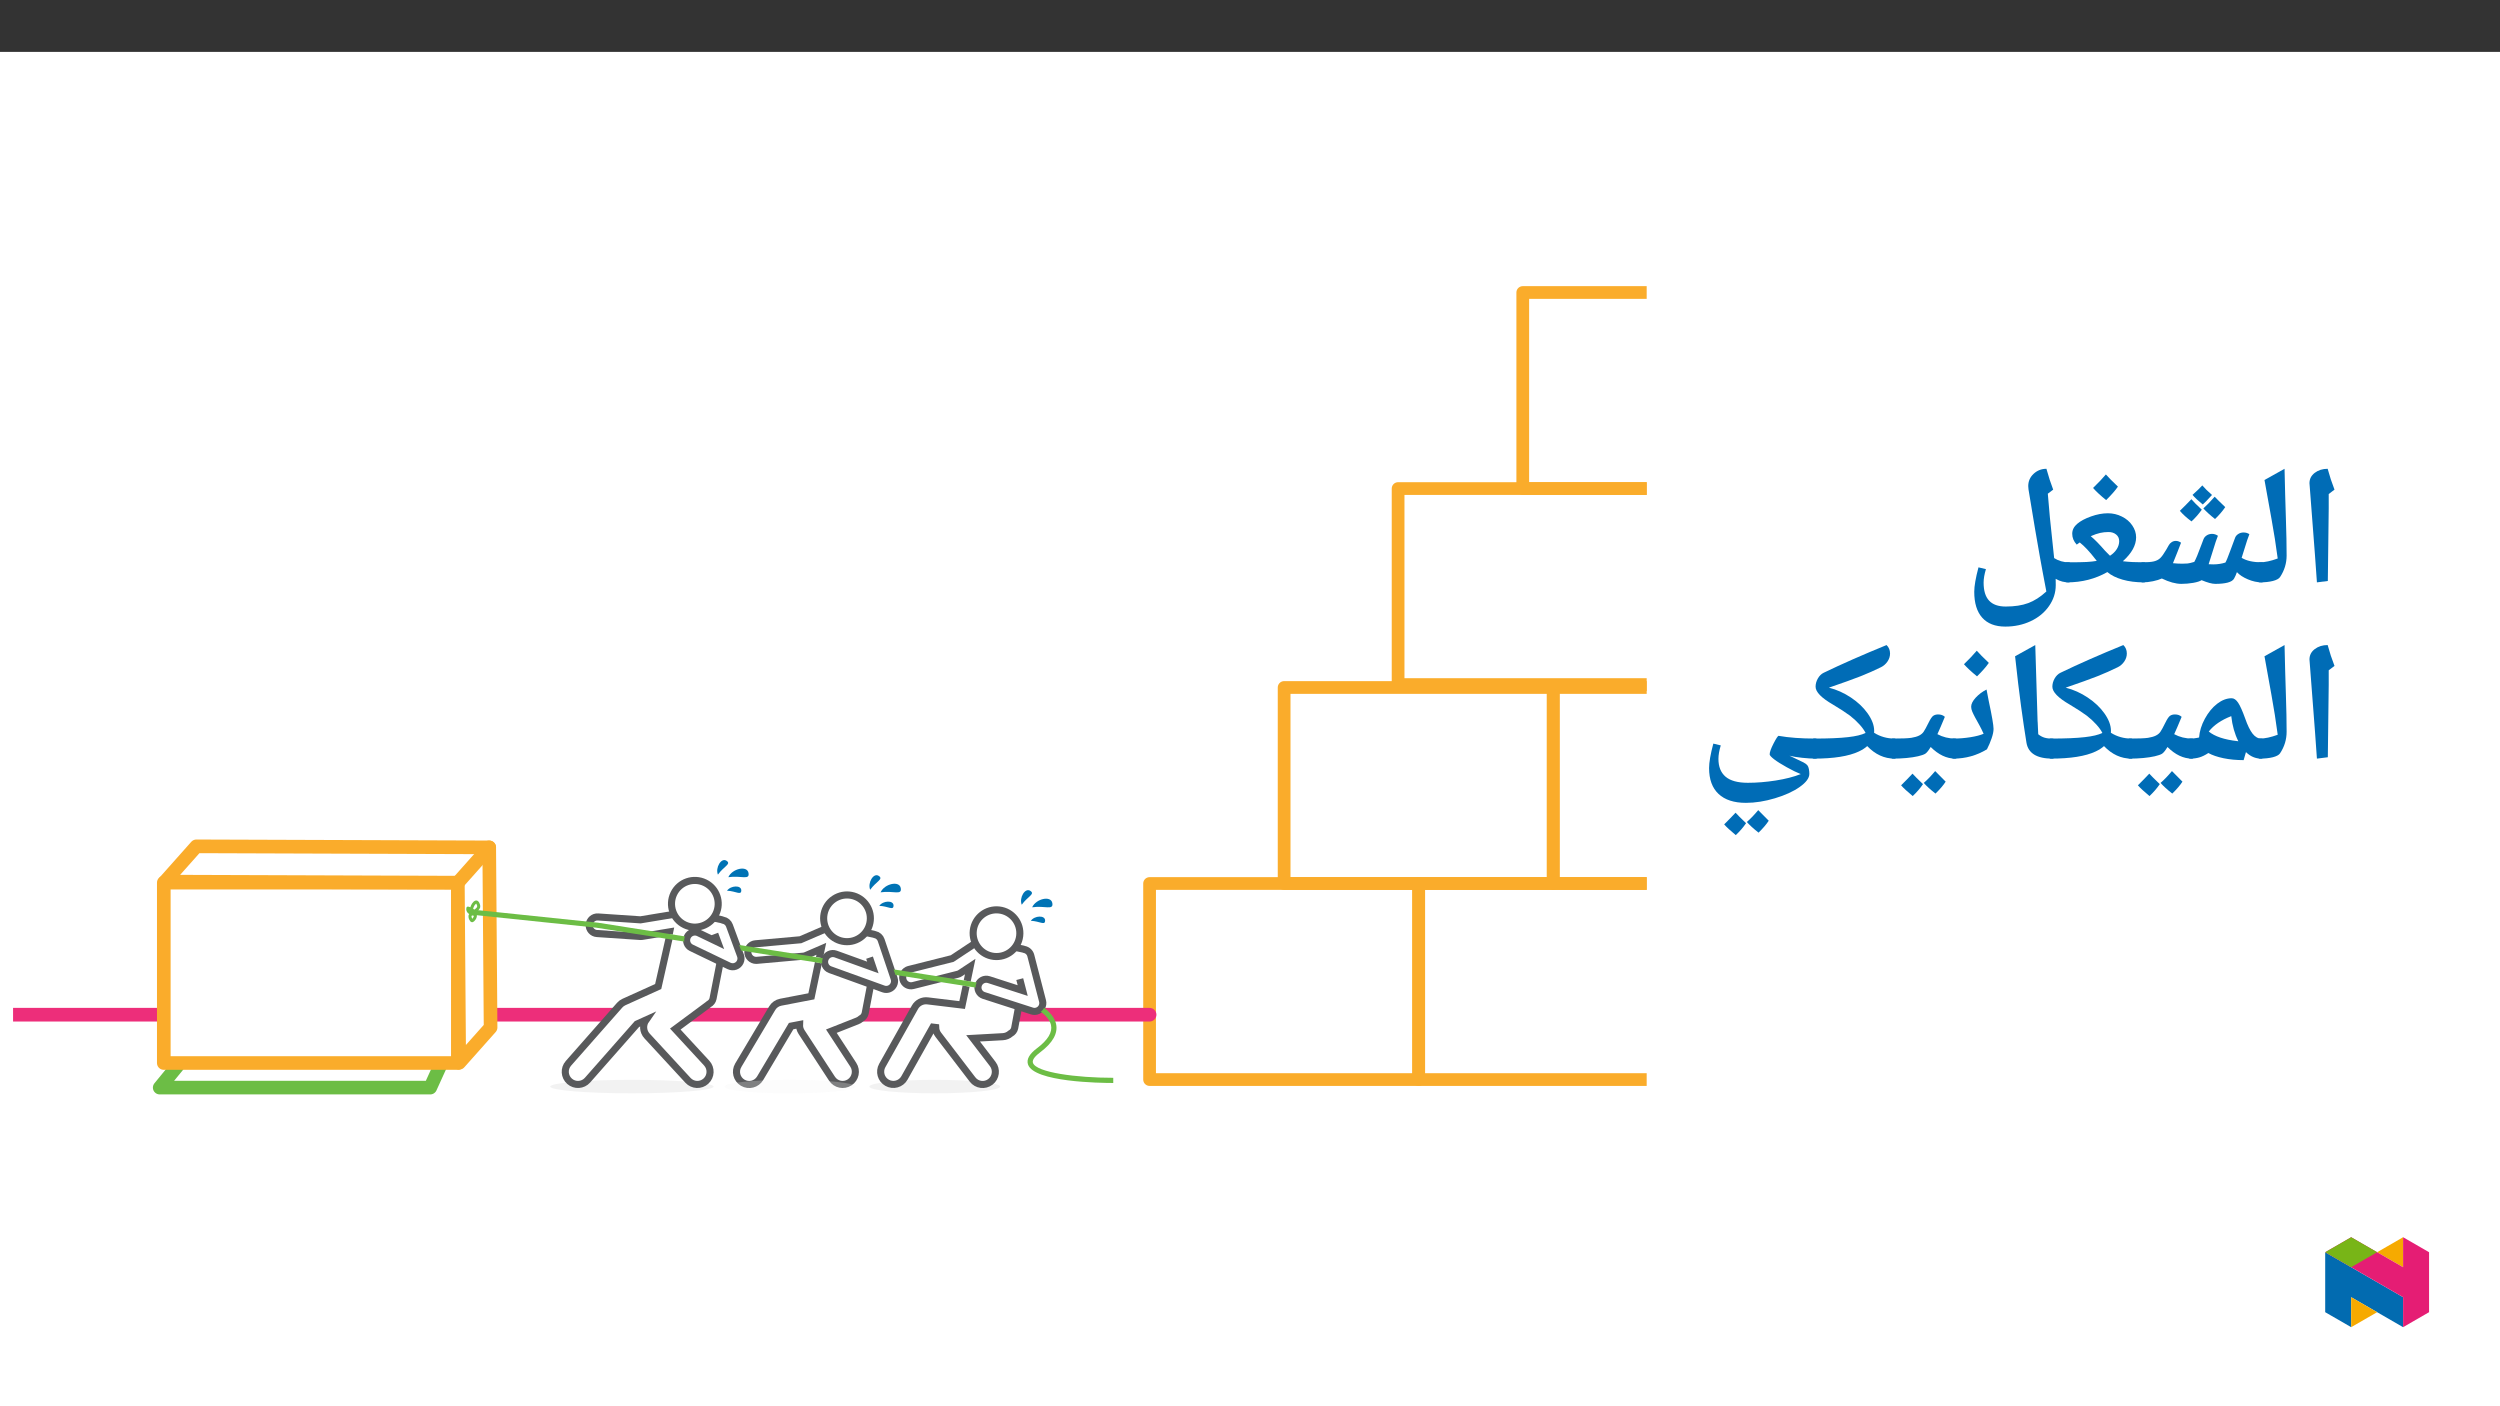 ﻿<?xml version="1.0" encoding="utf-8"?>
<svg xmlns="http://www.w3.org/2000/svg" xmlns:xlink="http://www.w3.org/1999/xlink" viewBox="0 0 960 540" version="1.1">
  <rect x="0" y="0" width="960" height="540" fill="#333333" stroke="none"/>
  <defs>
    <g>
      <symbol overflow="visible" id="glyph0-0">
        <path style="stroke:none;" d="M 6.125 -46.406 L 32.812 -46.406 L 32.812 0 L 6.125 0 Z M 9.422 -3.297 L 29.516 -3.297 L 29.516 -43.094 L 9.422 -43.094 Z M 9.422 -3.297 " />
      </symbol>
      <symbol overflow="visible" id="glyph0-1">
        <path style="stroke:none;" d="M 12.375 -29.047 L 12.031 -1.109 L 7.844 -0.578 L 7.109 -10.891 L 4.984 -38.656 C 4.984 -40.281 5.66 -41.609 7.016 -42.641 C 8.367 -43.672 10.02 -44.188 11.969 -44.188 C 12.707 -41.445 13.582 -38.781 14.594 -36.188 L 12.375 -34.5 Z M 9.203 -47.359 Z M 9.812 3.75 Z M 9.812 3.75 " />
      </symbol>
      <symbol overflow="visible" id="glyph0-2">
        <path style="stroke:none;" d="M 1.781 -39.891 L 9.484 -44.188 C 9.641 -37.031 9.812 -30.688 10 -25.156 C 10.188 -19.625 10.281 -14.867 10.281 -10.891 C 10.281 -7.898 9.438 -5.141 7.75 -2.609 C 7.32 -1.973 6.398 -1.473 4.984 -1.109 C 3.566 -0.754 1.906 -0.578 0 -0.578 C -0.363 -0.578 -0.547 -0.754 -0.547 -1.109 L -0.547 -7.75 C -0.547 -8.102 -0.363 -8.281 0 -8.281 C 1.945 -8.281 4.234 -8.77 6.859 -9.75 C 6.516 -12.301 6.148 -14.828 5.766 -17.328 C 5.391 -19.828 4.062 -27.348 1.781 -39.891 Z M 5.141 -47.359 Z M 7.484 3.75 Z M 7.484 3.75 " />
      </symbol>
      <symbol overflow="visible" id="glyph0-3">
        <path style="stroke:none;" d="M 12.859 -16.5 C 13.535 -16.5 14.203 -16.27 14.859 -15.812 L 13.516 -12.344 L 11.75 -7.938 C 12.926 -7.812 14.109 -7.75 15.297 -7.75 C 16.16 -7.75 16.852 -7.773 17.375 -7.828 C 17.895 -7.879 18.75 -8.082 19.938 -8.438 C 20.5 -9.375 21.414 -11.578 22.688 -15.047 L 23.516 -17.234 C 23.754 -17.785 24.148 -18.242 24.703 -18.609 C 25.266 -18.984 25.938 -19.18 26.719 -19.203 C 27.551 -19.203 28.316 -18.957 29.016 -18.469 C 28.523 -17.281 27.898 -15.422 27.141 -12.891 L 25.453 -7.547 L 27.234 -7.484 C 28.879 -7.484 30.43 -7.719 31.891 -8.188 C 32.254 -8.781 32.867 -10.27 33.734 -12.656 L 35.641 -17.781 C 35.867 -18.344 36.273 -18.805 36.859 -19.172 C 37.441 -19.547 38.113 -19.734 38.875 -19.734 C 39.707 -19.734 40.445 -19.516 41.094 -19.078 C 40.594 -17.848 39.953 -15.93 39.172 -13.328 L 38.125 -10 C 40.02 -8.852 42.598 -8.281 45.859 -8.281 C 46.223 -8.281 46.406 -8.102 46.406 -7.75 L 46.406 -1.109 C 46.406 -0.754 46.223 -0.578 45.859 -0.578 C 44.129 -0.578 42.352 -0.961 40.531 -1.734 C 38.707 -2.504 37.301 -3.426 36.312 -4.5 C 35.969 -3.508 35.598 -2.676 35.203 -2 C 34.816 -1.32 34 -0.816 32.75 -0.484 C 31.5 -0.16 29.914 0 28 0 C 26.77 0 25.02 -0.473 22.75 -1.422 C 22.113 -1.004 21.039 -0.66 19.531 -0.391 C 18.02 -0.129 16.504 0 14.984 0 C 12.805 0 10.305 -0.688 7.484 -2.062 C 6.598 -1.656 5.469 -1.305 4.094 -1.016 C 2.719 -0.723 1.352 -0.578 0 -0.578 C -0.363 -0.578 -0.547 -0.754 -0.547 -1.109 L -0.547 -7.75 C -0.547 -8.102 -0.363 -8.281 0 -8.281 C 1.969 -8.281 3.453 -8.398 4.453 -8.641 C 5.461 -8.891 6.281 -9.32 6.906 -9.938 C 7.531 -10.551 8.273 -11.598 9.141 -13.078 L 10.156 -14.859 C 10.406 -15.316 10.77 -15.703 11.25 -16.016 C 11.727 -16.336 12.266 -16.5 12.859 -16.5 Z M 23.391 -24.281 Z M 21.938 3.75 Z M 22.828 -28.484 C 21.555 -26.723 20.234 -25.223 18.859 -23.984 C 16.973 -25.398 15.488 -26.754 14.406 -28.047 L 16.734 -30.359 L 18.828 -32.516 C 19.586 -31.609 20.922 -30.266 22.828 -28.484 Z M 31.828 -29.469 C 30.711 -27.844 29.406 -26.32 27.906 -24.906 C 26.102 -26.32 24.609 -27.676 23.422 -28.969 C 24.734 -30.145 26.18 -31.645 27.766 -33.469 C 28.297 -32.895 29.648 -31.562 31.828 -29.469 Z M 26.75 -34.141 C 24.938 -32.148 23.754 -30.93 23.203 -30.484 C 21.398 -31.941 20.086 -33.172 19.266 -34.172 C 21.047 -35.773 22.297 -36.988 23.016 -37.812 C 23.961 -36.695 25.207 -35.473 26.75 -34.141 Z M 23.016 -39.406 Z M 23.297 -24.578 Z M 23.297 -24.578 " />
      </symbol>
      <symbol overflow="visible" id="glyph0-4">
        <path style="stroke:none;" d="M 30.219 -1.172 C 30.219 -0.773 30.004 -0.578 29.578 -0.578 C 26.516 -0.578 23.77 -0.926 21.344 -1.625 C 18.914 -2.32 16.973 -3.289 15.516 -4.531 C 10.879 -1.895 5.727 -0.578 0.062 -0.578 C -0.344 -0.578 -0.547 -0.773 -0.547 -1.172 L -0.547 -7.688 C -0.547 -8.082 -0.344 -8.281 0.062 -8.281 C 3.633 -8.281 6.141 -8.32 7.578 -8.406 C 9.023 -8.488 10.316 -8.629 11.453 -8.828 C 9.91 -10.816 8.672 -12.301 7.734 -13.281 C 6.805 -14.27 5.867 -15.145 4.922 -15.906 L 3.75 -15.078 C 2.602 -16.328 2.031 -17.711 2.031 -19.234 C 2.031 -20.711 2.676 -21.992 3.969 -23.078 C 5.258 -24.172 7.031 -25.113 9.281 -25.906 C 11.531 -26.707 13.688 -27.109 15.75 -27.109 C 17.625 -27.109 19.398 -26.691 21.078 -25.859 C 22.766 -25.035 24.098 -23.898 25.078 -22.453 C 26.066 -21.004 26.562 -19.477 26.562 -17.875 C 26.562 -14.82 24.879 -11.773 21.516 -8.734 L 21.484 -8.703 L 21.641 -8.672 C 23.773 -8.41 26.422 -8.281 29.578 -8.281 C 30.004 -8.281 30.219 -8.082 30.219 -7.688 Z M 20.062 -16.406 C 20.062 -17.469 19.672 -18.316 18.891 -18.953 C 18.117 -19.586 17.145 -19.906 15.969 -19.906 C 14.844 -19.906 13.77 -19.789 12.75 -19.562 C 11.738 -19.344 10.535 -18.926 9.141 -18.312 C 10.641 -17.082 12.488 -15.195 14.688 -12.656 L 16.531 -10.797 C 17.656 -11.535 18.523 -12.391 19.141 -13.359 C 19.754 -14.336 20.062 -15.352 20.062 -16.406 Z M 14.688 -31.859 Z M 14.984 3.75 Z M 19.578 -37.344 C 18.547 -35.844 17.035 -34.117 15.047 -32.172 C 12.91 -33.898 11.238 -35.453 10.031 -36.828 C 12.02 -38.754 13.66 -40.484 14.953 -42.016 C 15.879 -40.953 17.422 -39.395 19.578 -37.344 Z M 15.047 -31.531 Z M 14.984 -43.594 Z M 14.984 -43.594 " />
      </symbol>
      <symbol overflow="visible" id="glyph0-5">
        <path style="stroke:none;" d="M 32.062 2.922 L 30.625 -4.672 C 30.227 -6.68 29.254 -12.191 27.703 -21.203 L 25.203 -36.312 L 25.109 -37.547 C 25.109 -39.41 25.797 -40.984 27.172 -42.266 C 28.547 -43.547 30.188 -44.188 32.094 -44.188 C 32.895 -41.258 33.758 -38.594 34.688 -36.188 L 32.625 -34.625 L 33.422 -25.484 L 35.047 -9.969 L 35.047 -9.906 C 36.773 -8.82 38.645 -8.281 40.656 -8.281 C 41.039 -8.281 41.234 -8.102 41.234 -7.75 L 41.234 -1.109 C 41.234 -0.754 41.039 -0.578 40.656 -0.578 C 39.832 -0.578 39.016 -0.676 38.203 -0.875 C 37.398 -1.07 36.547 -1.426 35.641 -1.938 L 35.672 0.469 C 35.672 3.375 34.805 6.062 33.078 8.531 C 31.359 11.008 29.016 12.941 26.047 14.328 C 23.086 15.711 19.844 16.406 16.312 16.406 C 12.414 16.406 9.453 15.258 7.422 12.969 C 5.391 10.688 4.375 7.379 4.375 3.047 C 4.375 0.867 4.914 -2.258 6 -6.344 L 8.859 -5.656 C 8.266 -3.688 7.969 -1.957 7.969 -0.469 C 7.969 2.613 8.664 4.91 10.062 6.422 C 11.457 7.941 13.594 8.703 16.469 8.703 C 19.852 8.703 22.723 8.266 25.078 7.391 C 27.441 6.523 29.77 5.035 32.062 2.922 Z M 16.219 -31.328 Z M 2.156 16.469 Z M 27.969 -47.359 Z M 20.125 19.578 Z M 20.125 19.578 " />
      </symbol>
      <symbol overflow="visible" id="glyph0-6">
        <path style="stroke:none;" d="M 27.969 -1.266 C 27.969 -0.805 27.723 -0.578 27.234 -0.578 C 25.055 -0.578 23.109 -1.41 21.391 -3.078 L 20.5 0 C 17.727 0 15.148 -0.242 12.766 -0.734 C 10.391 -1.234 8.453 -1.898 6.953 -2.734 C 5.742 -1.93 4.598 -1.367 3.516 -1.047 C 2.441 -0.734 1.27 -0.578 0 -0.578 C -0.363 -0.578 -0.547 -0.754 -0.547 -1.109 L -0.547 -7.75 C -0.547 -8.102 -0.363 -8.281 0 -8.281 C 0.969 -8.281 1.953 -8.383 2.953 -8.594 L 3.391 -8.703 C 3.566 -11.086 4.305 -13.484 5.609 -15.891 C 6.922 -18.305 8.492 -20.223 10.328 -21.641 C 12.16 -23.055 14.02 -23.766 15.906 -23.766 C 16.789 -23.766 17.613 -23.195 18.375 -22.062 C 19.133 -20.938 20.035 -18.926 21.078 -16.031 C 22.004 -13.363 22.957 -11.406 23.938 -10.156 C 24.926 -8.906 26.023 -8.281 27.234 -8.281 C 27.723 -8.281 27.969 -8.07 27.969 -7.656 Z M 15.75 -16.891 C 11.938 -15.422 9.055 -13.453 7.109 -10.984 C 9.41 -9.098 13.07 -7.867 18.094 -7.297 L 18.469 -7.234 C 17.051 -10.066 16.145 -13.285 15.75 -16.891 Z M 13.297 -28.531 Z M 15.391 3.75 Z M 15.391 3.75 " />
      </symbol>
      <symbol overflow="visible" id="glyph0-7">
        <path style="stroke:none;" d="M 0 -0.578 C -0.363 -0.578 -0.547 -0.754 -0.547 -1.109 L -0.547 -7.75 C -0.547 -8.102 -0.363 -8.281 0 -8.281 C 3.488 -8.281 5.852 -8.375 7.094 -8.562 C 8.332 -8.758 9.332 -9.047 10.094 -9.422 C 10.852 -9.805 11.43 -10.285 11.828 -10.859 C 12.234 -11.43 12.883 -12.625 13.781 -14.438 C 14.477 -15.852 15.078 -16.723 15.578 -17.047 C 16.086 -17.379 16.703 -17.547 17.422 -17.547 C 18.484 -17.547 19.344 -17.238 20 -16.625 C 18.832 -13.789 17.879 -11.57 17.141 -9.969 C 19.211 -8.844 21.5 -8.281 24 -8.281 C 24.352 -8.281 24.531 -8.102 24.531 -7.75 L 24.531 -1.109 C 24.531 -0.754 24.352 -0.578 24 -0.578 C 20.695 -0.578 17.551 -2.066 14.562 -5.047 C 13.719 -3.648 13.016 -2.781 12.453 -2.438 C 11.891 -2.102 10.969 -1.785 9.688 -1.484 C 8.414 -1.191 6.938 -0.969 5.25 -0.812 C 3.57 -0.656 1.82 -0.578 0 -0.578 Z M 14.062 -22.344 Z M 12.281 3.75 Z M 11.609 9.219 C 10.535 10.801 9.219 12.328 7.656 13.797 C 5.551 12.055 4.066 10.68 3.203 9.672 L 5.516 7.344 L 7.578 5.188 C 8.148 5.844 9.492 7.188 11.609 9.219 Z M 20.312 8.266 C 19.445 9.617 18.145 11.145 16.406 12.844 C 14.477 11.332 12.977 9.969 11.906 8.75 C 13.281 7.562 14.738 6.047 16.281 4.203 C 16.531 4.484 17.875 5.836 20.312 8.266 Z M 11.969 4.203 Z M 11.938 14.422 Z M 11.938 9.344 Z M 11.938 9.344 " />
      </symbol>
      <symbol overflow="visible" id="glyph0-8">
        <path style="stroke:none;" d="M 30.938 -8.281 C 31.32 -8.281 31.516 -8.102 31.516 -7.75 L 31.516 -1.109 C 31.516 -0.754 31.32 -0.578 30.938 -0.578 C 27.031 -0.578 23.539 -2.18 20.469 -5.391 C 19.664 -4.648 18.598 -3.961 17.266 -3.328 C 13.367 -1.492 7.613 -0.578 0 -0.578 C -0.363 -0.578 -0.547 -0.754 -0.547 -1.109 L -0.547 -7.75 C -0.547 -8.102 -0.363 -8.281 0 -8.281 C 5.625 -8.281 9.992 -8.461 13.109 -8.828 C 16.086 -9.16 18.332 -9.695 19.844 -10.438 C 19.332 -11.457 18.562 -12.535 17.531 -13.672 C 16.508 -14.816 15.281 -15.953 13.844 -17.078 C 12.207 -18.285 10.047 -19.691 7.359 -21.297 C 2.879 -23.879 0.641 -26.176 0.641 -28.188 C 0.641 -29.281 0.93 -30.336 1.516 -31.359 C 2.109 -32.391 2.852 -33.117 3.75 -33.547 C 10.707 -36.91 18.754 -40.457 27.891 -44.188 C 28.785 -43.332 29.234 -42.25 29.234 -40.938 C 29.234 -39.844 28.898 -38.812 28.234 -37.844 C 27.566 -36.883 26.734 -36.16 25.734 -35.672 C 23.242 -34.441 20.633 -33.285 17.906 -32.203 C 15.176 -31.129 11.125 -29.672 5.75 -27.828 C 8.75 -27.066 11.57 -25.801 14.219 -24.031 C 16.863 -22.27 18.988 -20.258 20.594 -18 C 22.289 -15.625 23.141 -13.367 23.141 -11.234 C 23.141 -10.922 23.129 -10.676 23.109 -10.5 C 25.492 -9.02 28.102 -8.281 30.938 -8.281 Z M 3.234 -39.266 Z M 13.516 3.75 Z M 13.516 3.75 " />
      </symbol>
      <symbol overflow="visible" id="glyph0-9">
        <path style="stroke:none;" d="M 19.844 -1.109 C 19.844 -0.754 19.66 -0.578 19.297 -0.578 C 13.305 -0.578 9.977 -2.633 9.312 -6.75 C 8.645 -10.863 7.957 -15.516 7.25 -20.703 C 6.539 -25.898 5.773 -32.297 4.953 -39.891 L 12.703 -44.188 L 13.609 -14.406 L 13.609 -15.047 L 13.844 -9.938 C 14.625 -9.301 15.445 -8.859 16.312 -8.609 C 17.176 -8.367 18.211 -8.25 19.422 -8.25 C 19.703 -8.25 19.844 -8.082 19.844 -7.75 Z M 8.312 -47.359 Z M 11.266 3.75 Z M 11.266 3.75 " />
      </symbol>
      <symbol overflow="visible" id="glyph0-10">
        <path style="stroke:none;" d="M 0 -0.578 C -0.363 -0.578 -0.547 -0.754 -0.547 -1.109 L -0.547 -7.75 C -0.547 -8.102 -0.363 -8.281 0 -8.281 C 2.156 -8.281 4.32 -8.453 6.5 -8.797 C 8.688 -9.148 10.379 -9.594 11.578 -10.125 C 11.016 -11.395 10.445 -12.539 9.875 -13.562 C 9.301 -14.594 8.785 -15.523 8.328 -16.359 C 7.879 -17.191 7.508 -17.945 7.219 -18.625 C 6.938 -19.301 6.797 -19.926 6.797 -20.5 C 6.797 -21.562 7.379 -22.727 8.547 -24 C 9.723 -25.27 11.109 -26.305 12.703 -27.109 L 13.516 -22.859 C 14.766 -17.035 15.391 -13.414 15.391 -12 C 15.391 -11 15.141 -9.781 14.641 -8.344 C 14.148 -6.906 13.555 -5.508 12.859 -4.156 C 8.922 -1.77 4.633 -0.578 0 -0.578 Z M 9.016 -31.859 Z M 8.25 3.75 Z M 13.578 -37.344 C 12.547 -35.844 11.035 -34.117 9.047 -32.172 C 6.91 -33.898 5.238 -35.453 4.031 -36.828 C 6.02 -38.754 7.66 -40.484 8.953 -42.016 C 9.879 -40.953 11.422 -39.395 13.578 -37.344 Z M 9.047 -31.531 Z M 8.984 -43.594 Z M 8.984 -43.594 " />
      </symbol>
      <symbol overflow="visible" id="glyph0-11">
        <path style="stroke:none;" d="M 39.609 5.359 C 38.129 4.785 36.336 3.91 34.234 2.734 C 32.129 1.566 30.508 0.547 29.375 -0.328 C 28.238 -1.211 27.672 -1.844 27.672 -2.219 C 27.672 -3.062 28.172 -4.457 29.172 -6.406 C 30.18 -8.352 30.828 -9.328 31.109 -9.328 C 35.035 -8.629 39.742 -8.281 45.234 -8.281 C 45.711 -8.281 45.953 -8.047 45.953 -7.578 L 45.953 -1.203 C 45.953 -0.785 45.711 -0.578 45.234 -0.578 C 43.828 -0.578 42.141 -0.68 40.172 -0.891 C 38.211 -1.098 36.586 -1.363 35.297 -1.688 L 36.906 -0.922 C 38.727 -0.078 39.988 0.523 40.688 0.891 C 41.383 1.266 41.867 1.625 42.141 1.969 C 42.422 2.32 42.617 2.812 42.734 3.438 C 42.848 4.062 42.906 4.672 42.906 5.266 C 42.906 6.879 41.68 8.551 39.234 10.281 C 36.797 12.02 33.625 13.473 29.719 14.641 C 25.82 15.816 22.102 16.406 18.562 16.406 C 13.977 16.406 10.473 15.266 8.047 12.984 C 5.617 10.711 4.406 7.398 4.406 3.047 C 4.406 0.867 4.945 -2.258 6.031 -6.344 L 8.891 -5.656 C 8.297 -3.688 8 -1.957 8 -0.469 C 8 2.531 8.91 4.805 10.734 6.359 C 12.566 7.922 15.422 8.703 19.297 8.703 C 22.723 8.703 26.289 8.41 30 7.828 C 33.719 7.242 36.922 6.422 39.609 5.359 Z M 21.797 -15.047 Z M 2.188 16.469 Z M 18.562 19.578 Z M 18.609 24.219 C 17.535 25.801 16.219 27.328 14.656 28.797 C 12.551 27.055 11.066 25.68 10.203 24.672 L 12.516 22.344 L 14.578 20.188 C 15.148 20.844 16.492 22.188 18.609 24.219 Z M 27.312 23.266 C 26.445 24.617 25.145 26.145 23.406 27.844 C 21.477 26.332 19.977 24.969 18.906 23.75 C 20.281 22.562 21.738 21.047 23.281 19.203 C 23.531 19.484 24.875 20.836 27.312 23.266 Z M 18.969 19.203 Z M 18.938 29.422 Z M 18.938 24.344 Z M 18.938 24.344 " />
      </symbol>
    </g>
    <clipPath id="clip1">
      <path d="M 0 107 L 636.215 107 L 636.215 424 L 0 424 Z M 0 107 " />
    </clipPath>
    <clipPath id="clip3">
      <path d="M 534 78 L 632.328 78 L 632.328 159 L 534 159 Z M 534 78 " />
    </clipPath>
    <clipPath id="clip4">
      <path d="M 582 2 L 632.328 2 L 632.328 84 L 582 84 Z M 582 2 " />
    </clipPath>
    <clipPath id="clip5">
      <path d="M 593 154 L 632.328 154 L 632.328 235 L 593 235 Z M 593 154 " />
    </clipPath>
    <clipPath id="clip6">
      <path d="M 542 229 L 632.328 229 L 632.328 310 L 542 310 Z M 542 229 " />
    </clipPath>
    <clipPath id="clip7">
      <path d="M 5.016 280 L 445 280 L 445 286 L 5.016 286 Z M 5.016 280 " />
    </clipPath>
    <clipPath id="clip8">
      <path d="M 244 224 L 373 224 L 373 316.938 L 244 316.938 Z M 244 224 " />
    </clipPath>
    <filter id="alpha" filterUnits="objectBoundingBox" x="0%" y="0%" width="100%" height="100%">
      <feColorMatrix type="matrix" in="SourceGraphic" values="0 0 0 0 1 0 0 0 0 1 0 0 0 0 1 0 0 0 1 0" />
    </filter>
    <mask id="mask0">
      <g filter="url(#alpha)">
        <rect x="0" y="0" width="637" height="317" style="fill:rgb(0%,0%,0%);fill-opacity:0.25;stroke:none;" />
      </g>
    </mask>
    <clipPath id="clip10">
      <path d="M 0.055 0.488 L 50.625 0.488 L 50.625 6 L 0.055 6 Z M 0.055 0.488 " />
    </clipPath>
    <clipPath id="clip9">
      <rect width="51" height="7" />
    </clipPath>
    <g id="surface7" clip-path="url(#clip9)">
      <g clip-path="url(#clip10)" clip-rule="nonzero">
        <path style=" stroke:none;fill-rule:nonzero;fill:rgb(94.899%,94.899%,94.899%);fill-opacity:1;" d="M 25.34 0.656 C 39.211 0.656 50.453 1.816 50.453 3.25 C 50.453 4.68 39.211 5.84 25.34 5.84 C 11.473 5.84 0.227 4.68 0.227 3.25 C 0.227 1.816 11.473 0.656 25.34 0.656 " />
      </g>
    </g>
    <clipPath id="clip11">
      <path d="M 178 214 L 316 214 L 316 316.938 L 178 316.938 Z M 178 214 " />
    </clipPath>
    <clipPath id="clip12">
      <path d="M 299 233 L 430 233 L 430 316.938 L 299 316.938 Z M 299 233 " />
    </clipPath>
    <clipPath id="clip13">
      <path d="M 337 218 L 439 218 L 439 316.938 L 337 316.938 Z M 337 218 " />
    </clipPath>
    <clipPath id="clip2">
      <rect width="637" height="317" />
    </clipPath>
    <g id="surface4" clip-path="url(#clip2)">
      <g clip-path="url(#clip3)" clip-rule="nonzero">
        <path style="fill:none;stroke-width:7.189;stroke-linecap:round;stroke-linejoin:round;stroke:rgb(98%,67.499%,16.899%);stroke-opacity:1;stroke-miterlimit:4;" d="M 782.143 354.223 L 934.102 354.223 L 934.102 243.521 L 782.143 243.521 Z M 782.143 354.223 " transform="matrix(0.68,0,0,-0.68,5.014,321.477)" />
      </g>
      <g clip-path="url(#clip4)" clip-rule="nonzero">
        <path style="fill:none;stroke-width:7.189;stroke-linecap:round;stroke-linejoin:round;stroke:rgb(98%,67.499%,16.899%);stroke-opacity:1;stroke-miterlimit:4;" d="M 852.541 464.925 L 1004.5 464.925 L 1004.5 354.223 L 852.541 354.223 Z M 852.541 464.925 " transform="matrix(0.68,0,0,-0.68,5.014,321.477)" />
      </g>
      <path style="fill:none;stroke-width:7.189;stroke-linecap:round;stroke-linejoin:round;stroke:rgb(98%,67.499%,16.899%);stroke-opacity:1;stroke-miterlimit:4;" d="M 717.782 241.889 L 869.74 241.889 L 869.74 131.187 L 717.782 131.187 Z M 717.782 241.889 " transform="matrix(0.68,0,0,-0.68,5.014,321.477)" />
      <g clip-path="url(#clip5)" clip-rule="nonzero">
        <path style="fill:none;stroke-width:7.189;stroke-linecap:round;stroke-linejoin:round;stroke:rgb(98%,67.499%,16.899%);stroke-opacity:1;stroke-miterlimit:4;" d="M 869.74 241.889 L 983.228 241.889 L 983.228 131.187 L 869.74 131.187 Z M 869.74 241.889 " transform="matrix(0.68,0,0,-0.68,5.014,321.477)" />
      </g>
      <g clip-path="url(#clip6)" clip-rule="nonzero">
        <path style="fill:none;stroke-width:7.189;stroke-linecap:round;stroke-linejoin:round;stroke:rgb(98%,67.499%,16.899%);stroke-opacity:1;stroke-miterlimit:4;" d="M 793.764 131.187 L 945.723 131.187 L 945.723 20.485 L 793.764 20.485 Z M 793.764 131.187 " transform="matrix(0.68,0,0,-0.68,5.014,321.477)" />
      </g>
      <path style="fill:none;stroke-width:7.189;stroke-linecap:round;stroke-linejoin:round;stroke:rgb(98%,67.499%,16.899%);stroke-opacity:1;stroke-miterlimit:4;" d="M 641.805 131.187 L 793.764 131.187 L 793.764 20.485 L 641.805 20.485 Z M 641.805 131.187 " transform="matrix(0.68,0,0,-0.68,5.014,321.477)" />
      <g clip-path="url(#clip7)" clip-rule="nonzero">
        <path style="fill:none;stroke-width:7.702;stroke-linecap:round;stroke-linejoin:round;stroke:rgb(92.899%,17.999%,47.8%);stroke-opacity:1;stroke-miterlimit:4;" d="M 0 0.002 L -677.843 0.002 " transform="matrix(0.68,0,0,-0.68,441.441,282.654)" />
      </g>
      <path style="fill:none;stroke-width:7.702;stroke-linecap:round;stroke-linejoin:round;stroke:rgb(42.4%,74.1%,27.1%);stroke-opacity:1;stroke-miterlimit:4;" d="M 0.002 -0.002 L -9.964 -12.175 L 142.804 -12.175 L 148.342 -0.002 " transform="matrix(0.68,0,0,-0.68,68.104,302.362)" />
      <path style="fill-rule:nonzero;fill:rgb(100%,100%,100%);fill-opacity:1;stroke-width:7.702;stroke-linecap:round;stroke-linejoin:round;stroke:rgb(98%,67.499%,16.899%);stroke-opacity:1;stroke-miterlimit:4;" d="M 85.124 131.67 L 251.174 131.67 L 251.174 29.826 L 85.124 29.826 Z M 85.124 131.67 " transform="matrix(0.68,0,0,-0.68,5.014,321.477)" />
      <path style="fill-rule:nonzero;fill:rgb(100%,100%,100%);fill-opacity:1;stroke-width:7.702;stroke-linecap:round;stroke-linejoin:round;stroke:rgb(98%,67.499%,16.899%);stroke-opacity:1;stroke-miterlimit:4;" d="M -0.001 0.001 L 17.715 19.929 L 16.945 121.64 L -148.422 122.226 L -166.138 102.299 L -0.771 101.713 Z M -0.001 0.001 " transform="matrix(0.68,0,0,-0.68,176.337,301.106)" />
      <path style="fill:none;stroke-width:7.702;stroke-linecap:round;stroke-linejoin:round;stroke:rgb(98%,67.499%,16.899%);stroke-opacity:1;stroke-miterlimit:4;" d="M -0.002 -0 L 17.714 19.928 " transform="matrix(0.68,0,0,-0.68,175.814,231.941)" />
      <path style=" stroke:none;fill-rule:nonzero;fill:rgb(100%,100%,100%);fill-opacity:1;" d="M 334.355 270.988 L 332.234 282.055 C 332.043 282.957 331.457 283.727 330.641 284.152 C 330.215 284.531 329.73 284.832 329.203 285.039 L 319.242 288.973 L 327.664 301.879 C 329.141 304.137 328.504 307.164 326.246 308.637 C 323.984 310.113 320.961 309.477 319.488 307.219 L 307.793 289.301 C 307.234 288.441 306.961 287.426 307.012 286.406 L 303.797 287.023 L 291.895 307.043 C 290.527 309.367 287.531 310.137 285.211 308.77 C 282.887 307.398 282.113 304.402 283.484 302.082 C 283.488 302.07 283.496 302.062 283.5 302.051 L 296.523 280.148 C 297.234 278.949 298.426 278.113 299.797 277.848 L 311.559 275.582 L 314.266 262.699 " />
      <g clip-path="url(#clip8)" clip-rule="nonzero">
        <path style="fill:none;stroke-width:4;stroke-linecap:butt;stroke-linejoin:miter;stroke:rgb(34.499%,34.9%,35.699%);stroke-opacity:1;stroke-miterlimit:10;" d="M 0.003 0.002 L -3.116 -16.272 C -3.398 -17.599 -4.26 -18.731 -5.46 -19.357 C -6.086 -19.914 -6.799 -20.357 -7.574 -20.661 L -22.223 -26.446 L -9.837 -45.426 C -7.666 -48.746 -8.602 -53.198 -11.923 -55.364 C -15.249 -57.535 -19.695 -56.599 -21.861 -53.278 L -39.06 -26.928 C -39.881 -25.665 -40.283 -24.171 -40.209 -22.672 L -44.936 -23.579 L -62.44 -53.02 C -64.45 -56.438 -68.856 -57.569 -72.269 -55.559 C -75.686 -53.543 -76.824 -49.137 -74.808 -45.724 C -74.802 -45.707 -74.79 -45.696 -74.785 -45.678 L -55.632 -13.469 C -54.587 -11.705 -52.835 -10.476 -50.819 -10.086 L -33.522 -6.754 L -29.541 12.192 " transform="matrix(0.68,0,0,-0.68,334.354,270.99)" />
      </g>
      <path style=" stroke:none;fill-rule:nonzero;fill:rgb(94.899%,94.899%,94.899%);fill-opacity:1;" d="M 242.652 307.656 C 259.973 307.656 274.012 308.816 274.012 310.25 C 274.012 311.68 259.973 312.84 242.652 312.84 C 225.332 312.84 211.293 311.68 211.293 310.25 C 211.293 308.816 225.332 307.656 242.652 307.656 " />
      <path style=" stroke:none;fill-rule:nonzero;fill:rgb(94.899%,94.899%,94.899%);fill-opacity:1;" d="M 358.949 307.656 C 372.82 307.656 384.062 308.816 384.062 310.25 C 384.062 311.68 372.82 312.84 358.949 312.84 C 345.078 312.84 333.836 311.68 333.836 310.25 C 333.836 308.816 345.078 307.656 358.949 307.656 " />
      <path style="fill:none;stroke-width:4;stroke-linecap:butt;stroke-linejoin:miter;stroke:rgb(34.499%,34.9%,35.699%);stroke-opacity:1;stroke-miterlimit:10;" d="M 0.003 0.003 L 4.127 -0.87 C 4.386 -0.922 4.638 -1.002 4.885 -1.1 C 6.517 -1.433 7.85 -2.611 8.384 -4.191 L 12.204 -15.496 L 15.714 -25.882 C 16.541 -28.335 15.225 -30.994 12.773 -31.827 C 11.767 -32.166 10.676 -32.155 9.676 -31.793 L -20.465 -20.901 C -22.901 -20.017 -24.164 -17.328 -23.28 -14.893 C -22.401 -12.457 -19.712 -11.199 -17.277 -12.078 L 3.714 -19.666 L 1.835 -14.117 " transform="matrix(0.68,0,0,-0.68,332.654,251.135)" />
      <path style="fill-rule:nonzero;fill:rgb(100%,100%,100%);fill-opacity:1;stroke-width:4;stroke-linecap:butt;stroke-linejoin:miter;stroke:rgb(34.499%,34.9%,35.699%);stroke-opacity:1;stroke-miterlimit:10;" d="M -0.003 -0 L 1.048 4.992 L -7.723 1.206 C -8.183 1.005 -8.665 0.885 -9.165 0.839 L -35.349 -1.505 C -35.492 -1.517 -35.63 -1.522 -35.774 -1.522 C -38.364 -1.522 -40.461 0.58 -40.455 3.171 C -40.455 5.595 -38.6 7.623 -36.187 7.835 L -10.751 10.116 L 2.892 16.004 C 2.99 16.044 3.094 16.079 3.191 16.113 " transform="matrix(0.68,0,0,-0.68,314.678,260.746)" />
      <use xlink:href="#surface7" transform="matrix(1,0,0,1,278,307)" mask="url(#mask0)" />
      <path style=" stroke:none;fill-rule:nonzero;fill:rgb(100%,100%,100%);fill-opacity:1;" d="M 276.574 262.293 L 273.805 276.473 C 273.617 277.375 273.031 278.145 272.215 278.57 C 272.109 278.664 272.004 278.754 271.887 278.84 L 259.312 288.16 L 271.375 301.238 C 273.203 303.219 273.078 306.309 271.094 308.137 C 269.113 309.965 266.023 309.84 264.195 307.859 L 248.449 290.785 C 246.895 289.098 246.723 286.555 248.039 284.676 L 244.578 286.242 L 225.605 307.777 C 223.824 309.801 220.738 309.996 218.715 308.211 C 216.691 306.43 216.496 303.344 218.277 301.32 L 237.945 278.996 C 238.402 278.477 238.965 278.059 239.598 277.773 L 252.746 271.832 L 257.105 252.543 " />
      <g clip-path="url(#clip11)" clip-rule="nonzero">
        <path style="fill:none;stroke-width:4;stroke-linecap:butt;stroke-linejoin:miter;stroke:rgb(34.499%,34.9%,35.699%);stroke-opacity:1;stroke-miterlimit:10;" d="M 0.003 -0.001 L -4.07 -20.854 C -4.346 -22.181 -5.208 -23.313 -6.408 -23.939 C -6.563 -24.077 -6.718 -24.209 -6.891 -24.335 L -25.382 -38.041 L -7.643 -57.274 C -4.955 -60.186 -5.139 -64.73 -8.057 -67.419 C -10.969 -70.107 -15.513 -69.923 -18.202 -67.011 L -41.358 -41.902 C -43.644 -39.42 -43.897 -35.68 -41.961 -32.917 L -47.05 -35.221 L -74.951 -66.89 C -77.571 -69.866 -82.109 -70.153 -85.085 -67.528 C -88.06 -64.908 -88.348 -60.37 -85.728 -57.395 L -56.805 -24.565 C -56.132 -23.801 -55.305 -23.186 -54.375 -22.767 L -35.039 -14.029 L -28.628 14.337 " transform="matrix(0.68,0,0,-0.68,276.572,262.292)" />
      </g>
      <path style=" stroke:none;fill-rule:nonzero;fill:rgb(0%,45.099%,70.999%);fill-opacity:1;" d="M 396.348 241.402 C 401.277 240.68 404.59 242.676 404.098 239.801 C 403.57 236.746 397.793 238.129 396.348 241.402 " />
      <path style=" stroke:none;fill-rule:nonzero;fill:rgb(0%,45.099%,70.999%);fill-opacity:1;" d="M 392.352 240.418 C 394.625 237.191 397.582 236.375 395.656 235.094 C 393.613 233.73 391.262 237.805 392.352 240.418 " />
      <path style=" stroke:none;fill-rule:nonzero;fill:rgb(0%,45.099%,70.999%);fill-opacity:1;" d="M 395.844 246.59 C 399.293 246.73 401.293 248.516 401.324 246.496 C 401.355 244.348 397.246 244.547 395.844 246.59 " />
      <path style=" stroke:none;fill-rule:nonzero;fill:rgb(0%,45.099%,70.999%);fill-opacity:1;" d="M 338.148 235.656 C 343.078 234.934 346.391 236.93 345.895 234.055 C 345.367 231 339.594 232.383 338.148 235.656 " />
      <path style=" stroke:none;fill-rule:nonzero;fill:rgb(0%,45.099%,70.999%);fill-opacity:1;" d="M 334.152 234.672 C 336.426 231.445 339.379 230.629 337.457 229.348 C 335.414 227.984 333.059 232.059 334.152 234.672 " />
      <path style=" stroke:none;fill-rule:nonzero;fill:rgb(0%,45.099%,70.999%);fill-opacity:1;" d="M 337.645 240.844 C 341.09 240.984 343.09 242.77 343.121 240.746 C 343.156 238.602 339.047 238.801 337.645 240.844 " />
      <path style=" stroke:none;fill-rule:nonzero;fill:rgb(0%,45.099%,70.999%);fill-opacity:1;" d="M 279.68 229.84 C 284.609 229.117 287.926 231.117 287.43 228.238 C 286.902 225.184 281.125 226.57 279.68 229.84 " />
      <path style=" stroke:none;fill-rule:nonzero;fill:rgb(0%,45.099%,70.999%);fill-opacity:1;" d="M 275.684 228.859 C 277.957 225.633 280.914 224.816 278.992 223.535 C 276.949 222.172 274.594 226.246 275.684 228.859 " />
      <path style=" stroke:none;fill-rule:nonzero;fill:rgb(0%,45.099%,70.999%);fill-opacity:1;" d="M 279.176 235.031 C 282.625 235.172 284.625 236.957 284.656 234.934 C 284.688 232.785 280.578 232.988 279.176 235.031 " />
      <path style="fill:none;stroke-width:4;stroke-linecap:butt;stroke-linejoin:miter;stroke:rgb(34.499%,34.9%,35.699%);stroke-opacity:1;stroke-miterlimit:10;" d="M -0 -0.001 L 4.124 -0.868 C 4.458 -0.937 4.774 -1.041 5.078 -1.184 C 6.704 -1.483 8.054 -2.621 8.628 -4.172 L 11.615 -12.288 L 14.884 -21.169 C 15.774 -23.599 14.533 -26.299 12.104 -27.19 C 10.909 -27.632 9.593 -27.569 8.45 -27.017 L -12.896 -16.758 C -15.229 -15.632 -16.211 -12.828 -15.085 -10.496 C -13.959 -8.17 -11.167 -7.187 -8.835 -8.302 L 2.085 -13.552 L 0.391 -8.951 " transform="matrix(0.68,0,0,-0.68,274.227,245.554)" />
      <path style="fill:none;stroke-width:4;stroke-linecap:butt;stroke-linejoin:miter;stroke:rgb(34.499%,34.9%,35.699%);stroke-opacity:1;stroke-miterlimit:10;" d="M 0.001 0.001 L 0.248 1.191 L -15.239 -1.371 C -15.492 -1.412 -15.75 -1.435 -16.003 -1.435 C -16.112 -1.435 -16.216 -1.435 -16.325 -1.423 L -40.848 0.237 C -43.433 0.409 -45.386 2.65 -45.208 5.235 C -45.036 7.82 -42.795 9.773 -40.21 9.595 L -16.233 7.969 L 2.057 10.996 " transform="matrix(0.68,0,0,-0.68,256.992,251.638)" />
      <path style="fill:none;stroke-width:4;stroke-linecap:butt;stroke-linejoin:miter;stroke:rgb(34.499%,34.9%,35.699%);stroke-opacity:1;stroke-miterlimit:10;" d="M -0.001 -0.002 C 3.176 6.558 11.063 9.298 17.623 6.115 C 24.178 2.944 26.918 -4.948 23.741 -11.503 C 20.565 -18.057 12.672 -20.798 6.117 -17.621 C -0.437 -14.444 -3.177 -6.557 -0.001 -0.002 Z M -0.001 -0.002 " transform="matrix(0.68,0,0,-0.68,258.754,236.143)" />
      <path style="fill:none;stroke-width:4;stroke-linecap:butt;stroke-linejoin:miter;stroke:rgb(34.499%,34.9%,35.699%);stroke-opacity:1;stroke-miterlimit:10;" d="M 0.001 -0.002 C 6.049 4.059 14.247 2.445 18.302 -3.604 C 22.358 -9.659 20.744 -17.851 14.695 -21.906 C 8.646 -25.968 0.449 -24.353 -3.607 -18.304 C -7.663 -12.25 -6.048 -4.058 0.001 -0.002 Z M 0.001 -0.002 " transform="matrix(0.68,0,0,-0.68,320.257,238.186)" />
      <path style=" stroke:none;fill-rule:nonzero;fill:rgb(100%,100%,100%);fill-opacity:1;" d="M 391.156 279.574 L 389.637 287.77 C 389.449 288.672 388.863 289.441 388.047 289.867 C 387.227 290.598 386.18 291.027 385.086 291.086 L 373.66 291.723 L 381.203 301.582 C 382.848 303.715 382.453 306.785 380.316 308.43 C 378.18 310.074 375.113 309.68 373.469 307.543 C 373.461 307.535 373.453 307.523 373.449 307.516 L 360.293 290.328 C 359.68 289.527 359.328 288.555 359.293 287.543 L 358.258 287.418 L 347.301 306.938 C 345.973 309.289 342.996 310.113 340.648 308.789 C 338.309 307.465 337.477 304.504 338.785 302.156 L 351.34 279.789 C 352.309 278.062 354.223 277.094 356.188 277.332 L 369.457 278.938 L 370.988 271.656 " />
      <g clip-path="url(#clip12)" clip-rule="nonzero">
        <path style="fill:none;stroke-width:4;stroke-linecap:butt;stroke-linejoin:miter;stroke:rgb(34.499%,34.9%,35.699%);stroke-opacity:1;stroke-miterlimit:10;" d="M 0.001 0.001 L -2.234 -12.05 C -2.51 -13.377 -3.371 -14.509 -4.572 -15.135 C -5.778 -16.21 -7.318 -16.841 -8.926 -16.928 L -25.729 -17.864 L -14.636 -32.363 C -12.218 -35.499 -12.798 -40.015 -15.94 -42.433 C -19.082 -44.852 -23.592 -44.271 -26.01 -41.129 C -26.022 -41.118 -26.033 -41.1 -26.039 -41.089 L -45.386 -15.813 C -46.288 -14.636 -46.805 -13.205 -46.857 -11.717 L -48.379 -11.533 L -64.493 -40.239 C -66.446 -43.697 -70.823 -44.909 -74.275 -42.962 C -77.716 -41.014 -78.94 -36.66 -77.016 -33.207 L -58.553 -0.315 C -57.128 2.225 -54.313 3.649 -51.424 3.299 L -31.91 0.938 L -29.658 11.646 " transform="matrix(0.68,0,0,-0.68,391.156,279.575)" />
      </g>
      <path style=" stroke:none;fill-rule:nonzero;fill:rgb(100%,100%,100%);fill-opacity:1;" d="M 390.059 256.848 L 392.863 257.438 C 393.043 257.477 393.219 257.531 393.387 257.602 C 394.574 257.848 395.52 258.746 395.824 259.922 L 398.246 269.289 L 400.344 277.395 C 400.785 279.098 399.762 280.84 398.055 281.281 C 397.469 281.43 396.852 281.414 396.277 281.227 L 377.742 275.25 C 376.066 274.707 375.145 272.91 375.688 271.234 C 376.227 269.559 378.023 268.637 379.699 269.176 L 392.719 273.379 L 391.582 268.98 " />
      <g clip-path="url(#clip13)" clip-rule="nonzero">
        <path style="fill:none;stroke-width:4;stroke-linecap:butt;stroke-linejoin:miter;stroke:rgb(34.499%,34.9%,35.699%);stroke-opacity:1;stroke-miterlimit:10;" d="M 0.001 0.001 L 4.125 -0.866 C 4.39 -0.923 4.648 -1.004 4.895 -1.107 C 6.641 -1.469 8.032 -2.79 8.48 -4.519 L 12.041 -18.295 L 15.126 -30.215 C 15.775 -32.719 14.27 -35.281 11.76 -35.93 C 10.898 -36.149 9.99 -36.126 9.146 -35.85 L -18.112 -27.061 C -20.576 -26.262 -21.932 -23.62 -21.133 -21.155 C -20.34 -18.691 -17.698 -17.335 -15.234 -18.128 L 3.913 -24.309 L 2.241 -17.841 " transform="matrix(0.68,0,0,-0.68,390.058,256.849)" />
      </g>
      <path style="fill-rule:nonzero;fill:rgb(100%,100%,100%);fill-opacity:1;stroke-width:4;stroke-linecap:butt;stroke-linejoin:miter;stroke:rgb(34.499%,34.9%,35.699%);stroke-opacity:1;stroke-miterlimit:10;" d="M -0.002 -0.001 L 1.716 8.162 L -3.937 4.416 C -4.379 4.123 -4.868 3.905 -5.385 3.779 L -30.591 -2.575 C -33.102 -3.207 -35.652 -1.69 -36.284 0.82 C -36.922 3.336 -35.4 5.887 -32.889 6.519 C -32.889 6.519 -32.884 6.519 -32.884 6.524 L -8.452 12.677 L 3.163 20.374 C 3.485 20.587 3.829 20.754 4.191 20.88 " transform="matrix(0.68,0,0,-0.68,371.4,269.702)" />
      <path style=" stroke:none;fill-rule:nonzero;fill:rgb(100%,100%,100%);fill-opacity:1;" d="M 373.75 250.293 C 374.332 245.375 378.793 241.859 383.711 242.441 C 388.629 243.023 392.148 247.484 391.562 252.402 C 390.984 257.32 386.523 260.836 381.602 260.254 C 376.684 259.672 373.168 255.215 373.75 250.293 " />
      <path style="fill:none;stroke-width:4;stroke-linecap:butt;stroke-linejoin:miter;stroke:rgb(34.499%,34.9%,35.699%);stroke-opacity:1;stroke-miterlimit:10;" d="M -0 0.002 C 0.856 7.234 7.416 12.404 14.648 11.549 C 21.881 10.693 27.057 4.132 26.195 -3.1 C 25.345 -10.332 18.784 -15.502 11.546 -14.646 C 4.314 -13.79 -0.856 -7.236 -0 0.002 Z M -0 0.002 " transform="matrix(0.68,0,0,-0.68,373.75,250.294)" />
      <path style=" stroke:none;fill-rule:nonzero;fill:rgb(42.4%,74.1%,27.1%);fill-opacity:1;" d="M 283.824 255.875 L 314.68 260.746 L 315.961 260.949 L 315.961 260.953 C 315.73 261.586 315.66 262.266 315.758 262.934 L 314.266 262.699 L 284.613 258.016 Z M 283.824 255.875 " />
      <path style=" stroke:none;fill-rule:nonzero;fill:rgb(42.4%,74.1%,27.1%);fill-opacity:1;" d="M 400.945 279.977 C 403.289 281.781 405 283.844 405.523 286.164 C 406.336 289.777 404.27 293.465 399.383 297.129 C 397.898 298.242 396.215 299.84 396.645 301.125 C 397.887 304.859 413.465 306.875 427.488 306.875 L 427.488 308.867 C 422.414 308.867 397.008 308.523 394.754 301.754 C 394.105 299.82 395.262 297.727 398.188 295.535 C 402.387 292.383 404.199 289.379 403.578 286.602 C 403.164 284.762 401.719 283.055 399.68 281.504 C 399.816 281.402 399.949 281.297 400.074 281.18 C 400.434 280.836 400.73 280.43 400.945 279.977 " />
      <path style=" stroke:none;fill-rule:nonzero;fill:rgb(42.4%,74.1%,27.1%);fill-opacity:1;" d="M 263.012 252.59 L 256.992 251.637 L 229.66 247.32 L 181.668 242.309 C 181.652 242.43 181.637 242.547 181.617 242.672 C 181.574 242.93 181.535 243.188 181.496 243.445 C 181.469 243.723 181.453 244.004 181.441 244.281 L 229.133 249.246 C 229.18 249.262 229.227 249.273 229.277 249.281 L 256.582 253.59 L 262.766 254.566 C 262.684 253.898 262.77 253.219 263.012 252.59 " />
      <path style=" stroke:none;fill-rule:nonzero;fill:rgb(42.4%,74.1%,27.1%);fill-opacity:1;" d="M 343.125 265.238 L 371.398 269.703 L 375.098 270.285 C 374.777 270.883 374.613 271.551 374.617 272.227 L 370.988 271.656 L 343.848 267.371 Z M 343.125 265.238 " />
      <path style=" stroke:none;fill-rule:nonzero;fill:rgb(42.4%,74.1%,27.1%);fill-opacity:1;" d="M 181.707 243.469 C 181.488 242.512 181.668 241.508 182.207 240.688 C 182.277 240.574 182.355 240.469 182.438 240.367 C 182.535 240.254 182.77 240.113 182.84 239.992 C 182.863 239.949 182.953 239.973 182.812 239.922 C 182.844 239.934 182.891 240.027 182.891 240.027 C 182.965 240.176 183.043 240.32 183.105 240.473 C 183.285 240.77 183.289 241.141 183.109 241.438 C 182.887 241.707 182.633 241.949 182.352 242.156 C 182.016 242.445 181.672 242.727 181.32 243 C 180.719 243.461 180.027 243.852 179.902 244.664 C 179.852 245.402 180.086 246.129 180.551 246.703 C 180.766 247.043 181.176 247.203 181.562 247.09 C 181.93 246.926 182.242 246.66 182.461 246.324 C 182.949 245.766 183.184 245.031 183.117 244.293 C 182.922 242.562 181.418 241.527 179.836 241.145 C 179.523 241.07 179.207 241.25 179.113 241.559 C 178.887 242.371 179.176 243.242 179.848 243.754 C 180.488 244.312 181.297 244.637 182.145 244.672 C 182.902 244.707 182.898 243.531 182.145 243.496 C 181.645 243.473 181.164 243.297 180.77 242.996 C 180.426 242.73 180.07 242.32 180.246 241.871 L 179.523 242.281 C 180.41 242.492 181.34 242.906 181.766 243.77 C 181.961 244.141 182.008 244.574 181.902 244.98 C 181.836 245.176 181.738 245.359 181.609 245.523 C 181.508 245.652 181.309 245.941 181.152 245.977 L 181.465 245.977 C 181.512 245.984 181.516 246.094 181.48 245.977 C 181.457 245.922 181.426 245.871 181.391 245.824 C 181.316 245.707 181.25 245.582 181.191 245.457 C 181.094 245.277 181.047 245.074 181.051 244.871 C 181.105 244.461 181.727 244.16 182.02 243.934 C 182.488 243.574 182.941 243.199 183.391 242.812 C 183.809 242.5 184.137 242.082 184.34 241.598 C 184.484 241.047 184.422 240.457 184.152 239.949 C 184.02 239.465 183.684 239.062 183.23 238.84 C 182.207 238.508 181.332 239.734 180.949 240.52 C 180.449 241.531 180.316 242.684 180.574 243.781 C 180.746 244.52 181.879 244.207 181.707 243.469 Z M 181.707 243.469 " />
    </g>
    <clipPath id="clip14">
      <path d="M 892.875 480 L 923 480 L 923 509.637 L 892.875 509.637 Z M 892.875 480 " />
    </clipPath>
    <clipPath id="clip15">
      <path d="M 902 498 L 913 498 L 913 509.637 L 902 509.637 Z M 902 498 " />
    </clipPath>
    <clipPath id="clip16">
      <path d="M 912 475.094 L 923 475.094 L 923 487 L 912 487 Z M 912 475.094 " />
    </clipPath>
    <clipPath id="clip17">
      <path d="M 892.875 475.094 L 932.762 475.094 L 932.762 509.637 L 892.875 509.637 Z M 892.875 475.094 " />
    </clipPath>
    <clipPath id="clip18">
      <path d="M 892.875 475.094 L 913 475.094 L 913 487 L 892.875 487 Z M 892.875 475.094 " />
    </clipPath>
  </defs>
  <g id="surface1">
    <path style=" stroke:none;fill-rule:nonzero;fill:rgb(100%,100%,100%);fill-opacity:1;" d="M 0 559.926 L 960 559.926 L 960 19.926 L 0 19.926 Z M 0 559.926 " />
    <g clip-path="url(#clip1)" clip-rule="nonzero">
      <use xlink:href="#surface4" transform="matrix(1,0,0,1,-0,107)" />
    </g>
    <g style="fill:rgb(0%,42.354%,71.373%);fill-opacity:1;">
      <use xlink:href="#glyph0-1" x="881.853" y="224.207" />
    </g>
    <g style="fill:rgb(0%,42.354%,71.373%);fill-opacity:1;">
      <use xlink:href="#glyph0-2" x="867.781" y="224.207" />
    </g>
    <g style="fill:rgb(0%,42.354%,71.373%);fill-opacity:1;">
      <use xlink:href="#glyph0-3" x="822.665" y="224.207" />
    </g>
    <g style="fill:rgb(0%,42.354%,71.373%);fill-opacity:1;">
      <use xlink:href="#glyph0-4" x="793.706" y="224.207" />
    </g>
    <g style="fill:rgb(0%,42.354%,71.373%);fill-opacity:1;">
      <use xlink:href="#glyph0-5" x="753.737" y="224.207" />
    </g>
    <g style="fill:rgb(0%,42.354%,71.373%);fill-opacity:1;">
      <use xlink:href="#glyph0-1" x="881.853" y="291.889" />
    </g>
    <g style="fill:rgb(0%,42.354%,71.373%);fill-opacity:1;">
      <use xlink:href="#glyph0-2" x="867.781" y="291.889" />
    </g>
    <g style="fill:rgb(0%,42.354%,71.373%);fill-opacity:1;">
      <use xlink:href="#glyph0-6" x="841.056" y="291.889" />
    </g>
    <g style="fill:rgb(0%,42.354%,71.373%);fill-opacity:1;">
      <use xlink:href="#glyph0-7" x="817.75" y="291.889" />
    </g>
    <g style="fill:rgb(0%,42.354%,71.373%);fill-opacity:1;">
      <use xlink:href="#glyph0-8" x="787.469" y="291.889" />
    </g>
    <g style="fill:rgb(0%,42.354%,71.373%);fill-opacity:1;">
      <use xlink:href="#glyph0-9" x="768.839" y="291.889" />
    </g>
    <g style="fill:rgb(0%,42.354%,71.373%);fill-opacity:1;">
      <use xlink:href="#glyph0-10" x="750.13" y="291.889" />
    </g>
    <g style="fill:rgb(0%,42.354%,71.373%);fill-opacity:1;">
      <use xlink:href="#glyph0-7" x="726.824" y="291.889" />
    </g>
    <g style="fill:rgb(0%,42.354%,71.373%);fill-opacity:1;">
      <use xlink:href="#glyph0-8" x="696.544" y="291.889" />
    </g>
    <g style="fill:rgb(0%,42.354%,71.373%);fill-opacity:1;">
      <use xlink:href="#glyph0-11" x="651.881" y="291.889" />
    </g>
    <g clip-path="url(#clip14)" clip-rule="nonzero">
      <path style=" stroke:none;fill-rule:nonzero;fill:rgb(0.8%,42%,68.999%);fill-opacity:1;" d="M 892.875 503.879 L 902.848 509.637 L 902.848 498.121 L 922.789 509.637 L 922.789 498.121 L 892.875 480.852 Z M 892.875 503.879 " />
    </g>
    <g clip-path="url(#clip15)" clip-rule="nonzero">
      <path style=" stroke:none;fill-rule:nonzero;fill:rgb(96.1%,66.699%,0%);fill-opacity:1;" d="M 902.848 509.637 L 912.816 503.879 L 902.848 498.121 Z M 902.848 509.637 " />
    </g>
    <g clip-path="url(#clip16)" clip-rule="nonzero">
      <path style=" stroke:none;fill-rule:nonzero;fill:rgb(96.1%,66.699%,0%);fill-opacity:1;" d="M 922.789 475.094 L 912.816 480.852 L 922.789 486.609 Z M 922.789 475.094 " />
    </g>
    <g clip-path="url(#clip17)" clip-rule="nonzero">
      <path style=" stroke:none;fill-rule:nonzero;fill:rgb(89.799%,11.4%,45.499%);fill-opacity:1;" d="M 922.789 475.094 L 922.789 486.609 L 902.848 475.094 L 892.875 480.852 L 922.789 498.121 L 922.789 509.637 L 932.762 503.879 L 932.762 480.852 Z M 922.789 475.094 " />
    </g>
    <g clip-path="url(#clip18)" clip-rule="nonzero">
      <path style=" stroke:none;fill-rule:nonzero;fill:rgb(47.099%,70.999%,9%);fill-opacity:1;" d="M 902.848 475.094 L 892.875 480.852 L 902.848 486.609 L 912.816 480.852 Z M 902.848 475.094 " />
    </g>
  </g>
</svg>